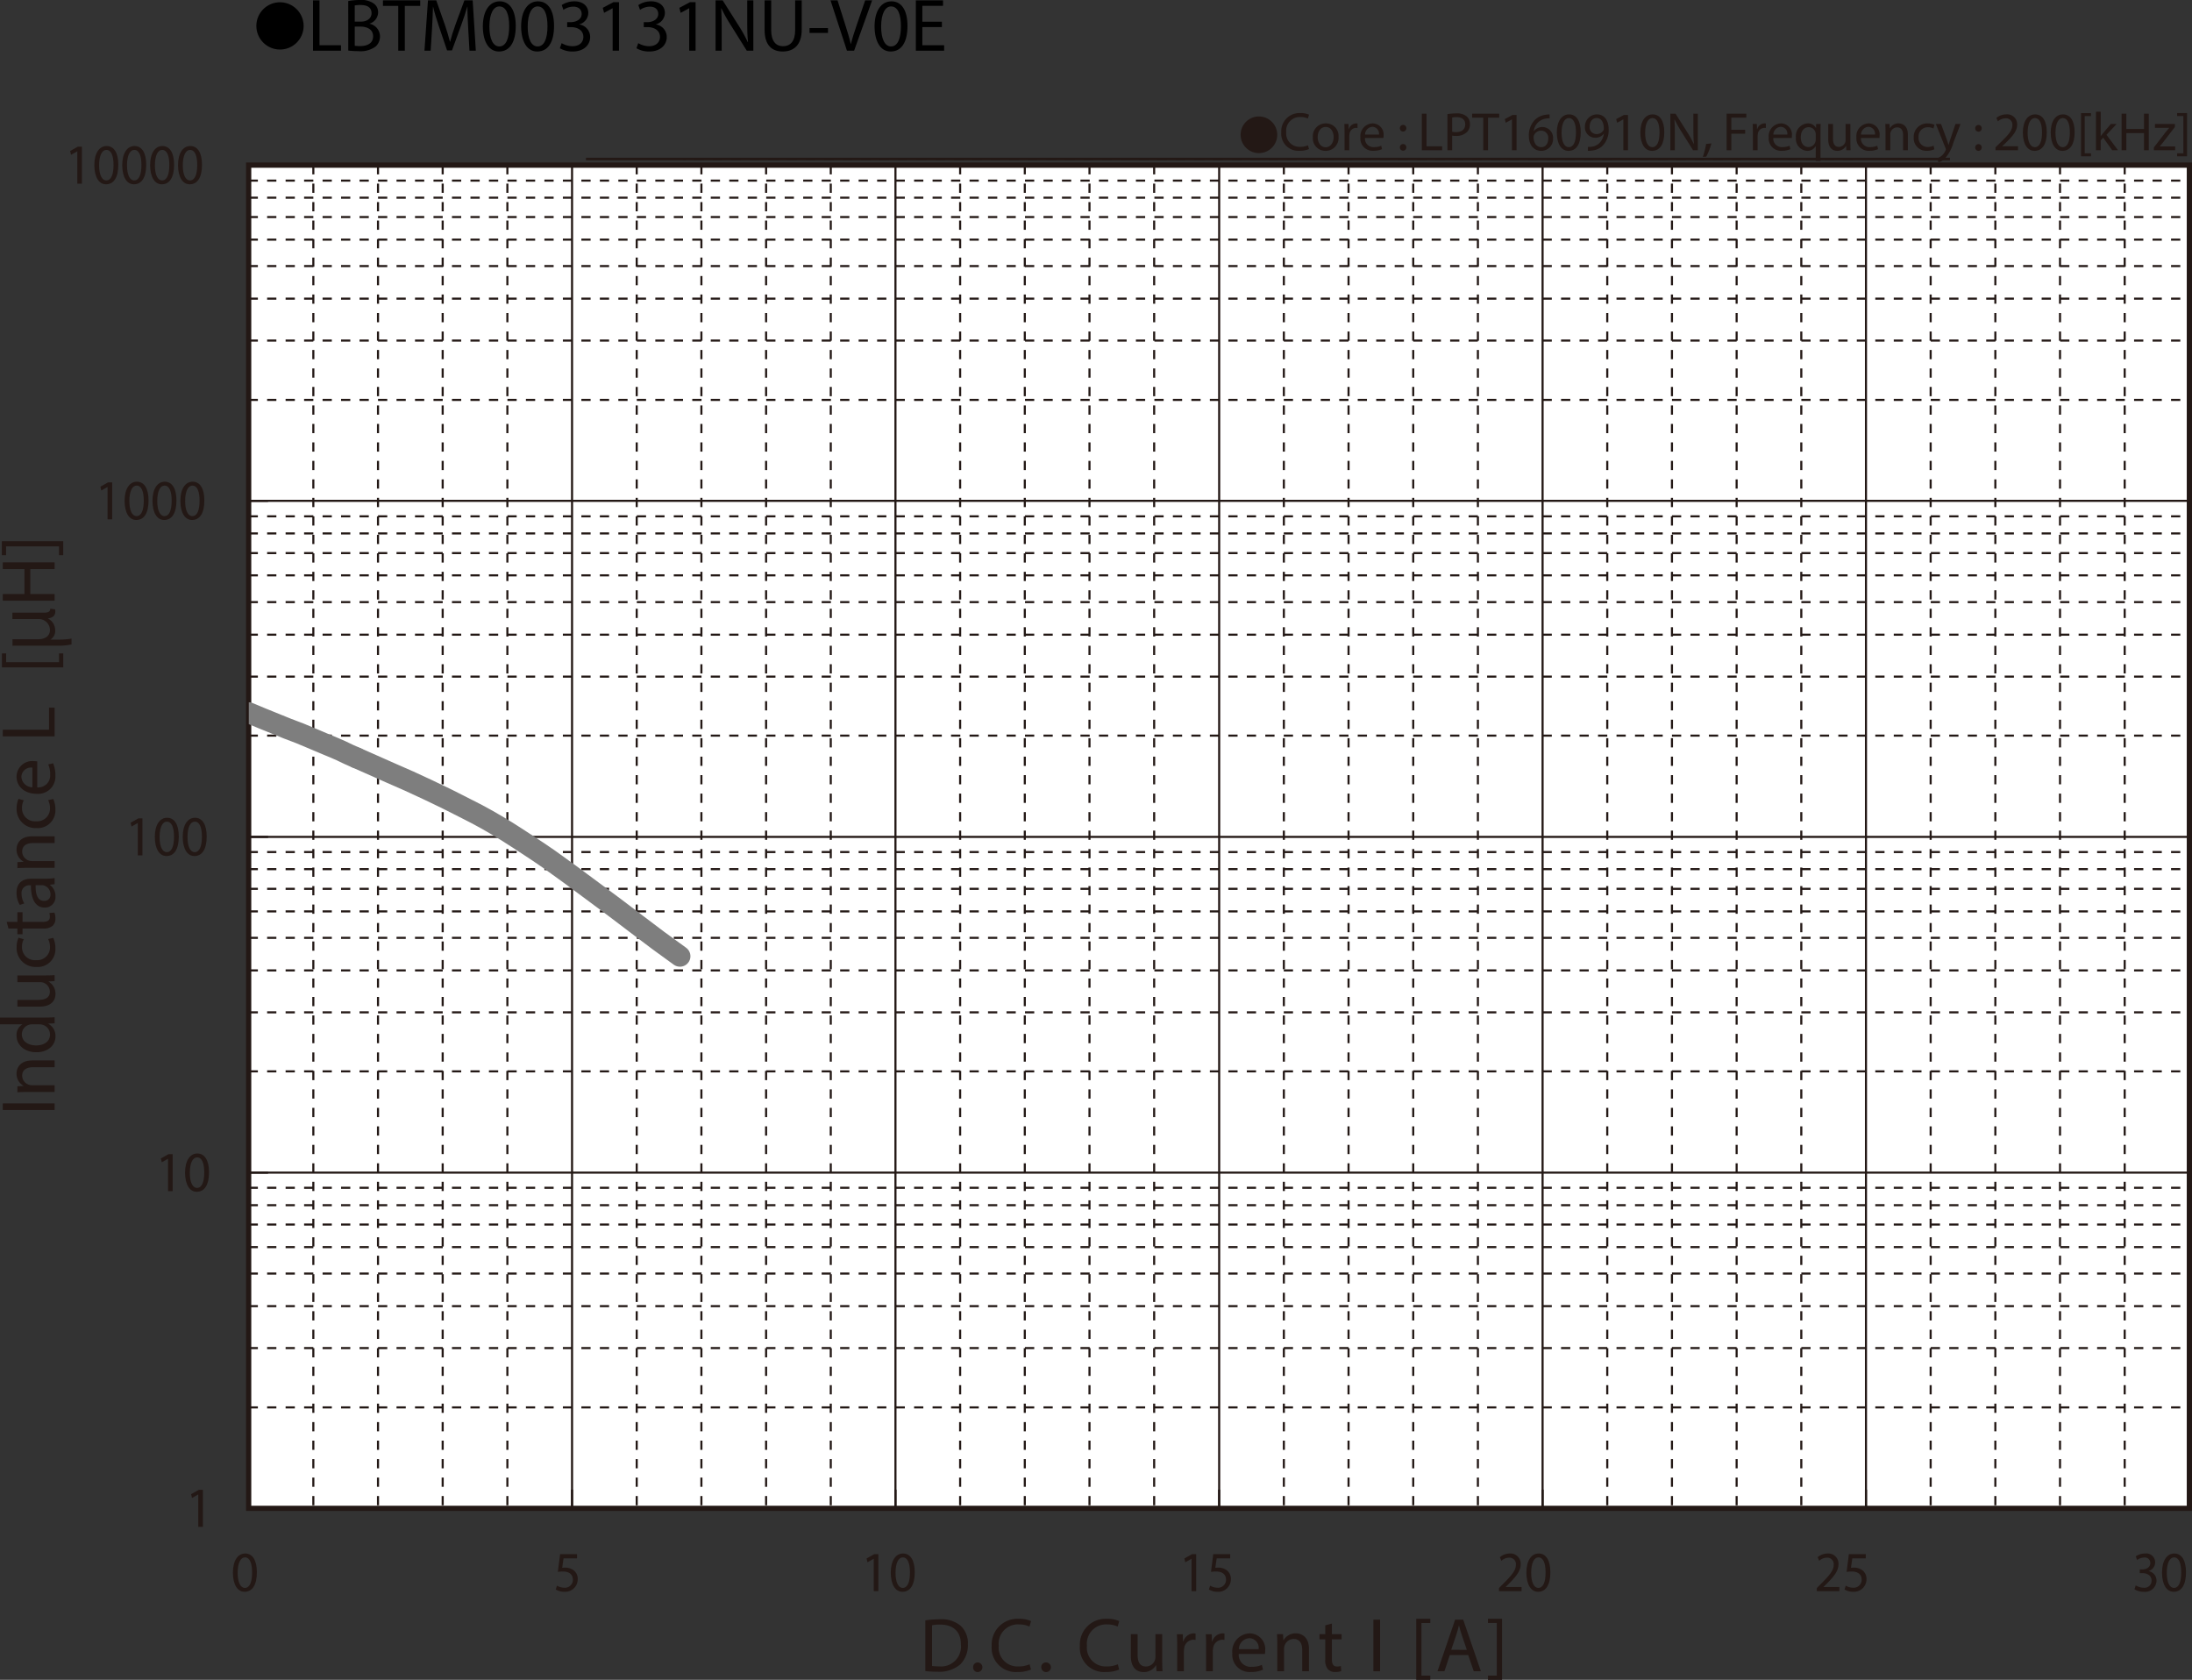 <svg id="レイヤー_1" data-name="レイヤー 1" xmlns="http://www.w3.org/2000/svg" xmlns:xlink="http://www.w3.org/1999/xlink" viewBox="0 0 323.025 247.539">
  <rect x="0" y="0" width="323.025" height="247.539" fill="#333333" stroke="none"/>
  <defs>
    <style>
      .cls-1, .cls-10, .cls-3, .cls-4, .cls-6, .cls-7, .cls-8 {
        fill: none;
      }

      .cls-2 {
        fill: #231815;
      }

      .cls-3, .cls-4, .cls-6, .cls-7, .cls-8 {
        stroke: #231815;
      }

      .cls-3, .cls-4, .cls-6, .cls-7 {
        stroke-miterlimit: 3.864;
      }

      .cls-3 {
        stroke-width: 0.309px;
        stroke-dasharray: 1.365 1.365;
      }

      .cls-4 {
        stroke-width: 0.386px;
      }

      .cls-5 {
        fill: #fff;
      }

      .cls-6, .cls-7 {
        stroke-width: 0.309px;
      }

      .cls-6 {
        stroke-dasharray: 1.362 1.362;
      }

      .cls-10, .cls-8 {
        stroke-linecap: round;
      }

      .cls-8 {
        stroke-miterlimit: 10;
        stroke-width: 0.773px;
      }

      .cls-9 {
        clip-path: url(#clip-path);
      }

      .cls-10 {
        stroke: #7e7e7e;
        stroke-linejoin: round;
        stroke-width: 3.09px;
      }
    </style>
    <clipPath id="clip-path" transform="translate(-2.148 -1.737)">
      <rect class="cls-1" x="38.811" y="105.172" width="17.631" height="9.934"/>
    </clipPath>
  </defs>
  <title>TM_DC-Bias4-LBTM003131NU-V0E</title>
  <g>
    <path class="cls-2" d="M187.672,18.901a2.698,2.698,0,1,1-2.699,2.698A2.694,2.694,0,0,1,187.672,18.901Z" transform="translate(-2.148 -1.737)"/>
    <path class="cls-2" d="M195.047,23.702a3.454,3.454,0,0,1-1.424.256,2.518,2.518,0,0,1-2.662-2.727,2.682,2.682,0,0,1,2.814-2.831,2.891,2.891,0,0,1,1.279.24l-.168.568a2.529,2.529,0,0,0-1.087-.224,2.004,2.004,0,0,0-2.103,2.223,1.959,1.959,0,0,0,2.07,2.167,2.782,2.782,0,0,0,1.135-.224Z" transform="translate(-2.148 -1.737)"/>
    <path class="cls-2" d="M199.399,21.911a1.891,1.891,0,0,1-1.927,2.055,1.84,1.84,0,0,1-1.855-1.991,1.89,1.89,0,0,1,1.919-2.055A1.833,1.833,0,0,1,199.399,21.911Zm-3.07.04c0,.847.487,1.487,1.175,1.487.672,0,1.176-.631,1.176-1.503,0-.656-.328-1.487-1.159-1.487C196.688,20.448,196.329,21.215,196.329,21.951Z" transform="translate(-2.148 -1.737)"/>
    <path class="cls-2" d="M200.289,21.215c0-.456-.008-.848-.032-1.208h.616l.023.76h.031A1.163,1.163,0,0,1,202,19.92a.746.746,0,0,1,.199.024v.664A1.042,1.042,0,0,0,201.96,20.584a.986.986,0,0,0-.943.903,1.914,1.914,0,0,0-.032.328v2.063h-.695Z" transform="translate(-2.148 -1.737)"/>
    <path class="cls-2" d="M203.297,22.071a1.239,1.239,0,0,0,1.327,1.343,2.545,2.545,0,0,0,1.071-.2l.12.503a3.128,3.128,0,0,1-1.287.24,1.797,1.797,0,0,1-1.903-1.951,1.879,1.879,0,0,1,1.814-2.087,1.64,1.64,0,0,1,1.6,1.823,2.707,2.707,0,0,1-.023.328Zm2.062-.503a1.002,1.002,0,0,0-.975-1.144,1.166,1.166,0,0,0-1.08,1.144Z" transform="translate(-2.148 -1.737)"/>
    <path class="cls-2" d="M208.44,20.647a.477.477,0,1,1,.952,0,.476.476,0,1,1-.952,0Zm0,2.823a.477.477,0,1,1,.952,0,.476.476,0,1,1-.952,0Z" transform="translate(-2.148 -1.737)"/>
    <path class="cls-2" d="M211.673,18.489h.695v4.806h2.303v.584h-2.998Z" transform="translate(-2.148 -1.737)"/>
    <path class="cls-2" d="M215.448,18.553a8.103,8.103,0,0,1,1.335-.104,2.218,2.218,0,0,1,1.512.448,1.449,1.449,0,0,1,.472,1.127,1.587,1.587,0,0,1-.415,1.151,2.237,2.237,0,0,1-1.648.592,2.387,2.387,0,0,1-.559-.048v2.159h-.696Zm.696,2.599a2.324,2.324,0,0,0,.575.056c.84,0,1.352-.408,1.352-1.151,0-.712-.504-1.056-1.271-1.056a2.893,2.893,0,0,0-.655.056Z" transform="translate(-2.148 -1.737)"/>
    <path class="cls-2" d="M220.728,19.081h-1.639v-.592h3.989v.592h-1.646v4.797h-.704Z" transform="translate(-2.148 -1.737)"/>
    <path class="cls-2" d="M224.96,19.336h-.017l-.903.488-.136-.536,1.135-.608h.6v5.197H224.96Z" transform="translate(-2.148 -1.737)"/>
    <path class="cls-2" d="M230.503,19.177a2.546,2.546,0,0,0-.528.032,2.113,2.113,0,0,0-1.807,1.847h.024a1.584,1.584,0,0,1,2.822,1.079,1.738,1.738,0,0,1-1.728,1.831c-1.111,0-1.838-.863-1.838-2.215a3.268,3.268,0,0,1,.879-2.343,2.83,2.83,0,0,1,1.663-.768,3.413,3.413,0,0,1,.512-.04Zm-.2,2.998a1.056,1.056,0,0,0-1.071-1.191,1.157,1.157,0,0,0-1.007.64.592.592,0,0,0-.08.312c.016.855.407,1.487,1.143,1.487C229.896,23.422,230.303,22.918,230.303,22.175Z" transform="translate(-2.148 -1.737)"/>
    <path class="cls-2" d="M235.094,21.224c0,1.767-.655,2.742-1.807,2.742-1.016,0-1.703-.951-1.719-2.67,0-1.743.752-2.703,1.807-2.703C234.471,18.593,235.094,19.568,235.094,21.224Zm-2.822.08c0,1.352.416,2.119,1.056,2.119.72,0,1.063-.84,1.063-2.167,0-1.279-.328-2.119-1.056-2.119C232.72,19.137,232.271,19.888,232.271,21.303Z" transform="translate(-2.148 -1.737)"/>
    <path class="cls-2" d="M236.152,23.382a2.929,2.929,0,0,0,.567-.024,1.96,1.96,0,0,0,1.087-.504,2.28,2.28,0,0,0,.688-1.383h-.023a1.524,1.524,0,0,1-1.224.56,1.505,1.505,0,0,1-1.535-1.591,1.782,1.782,0,0,1,1.775-1.847c1.063,0,1.719.864,1.719,2.191a3.283,3.283,0,0,1-.895,2.438,2.595,2.595,0,0,1-1.512.696,3.276,3.276,0,0,1-.646.04Zm.256-2.991a.999.999,0,0,0,.999,1.104,1.164,1.164,0,0,0,1.023-.543.464.464,0,0,0,.063-.256c0-.888-.327-1.567-1.062-1.567C236.832,19.128,236.408,19.656,236.408,20.392Z" transform="translate(-2.148 -1.737)"/>
    <path class="cls-2" d="M241.375,19.336h-.016l-.904.488-.135-.536,1.135-.608h.6v5.197H241.375Z" transform="translate(-2.148 -1.737)"/>
    <path class="cls-2" d="M247.406,21.224c0,1.767-.656,2.742-1.807,2.742-1.016,0-1.703-.951-1.72-2.67,0-1.743.752-2.703,1.808-2.703C246.783,18.593,247.406,19.568,247.406,21.224Zm-2.822.08c0,1.352.416,2.119,1.055,2.119.721,0,1.064-.84,1.064-2.167,0-1.279-.328-2.119-1.057-2.119C245.031,19.137,244.584,19.888,244.584,21.303Z" transform="translate(-2.148 -1.737)"/>
    <path class="cls-2" d="M248.304,23.878V18.489h.759L250.79,21.215a15.327,15.327,0,0,1,.968,1.751l.016-.008c-.064-.72-.08-1.375-.08-2.215V18.489h.656v5.389h-.704l-1.711-2.734a16.966,16.966,0,0,1-1.007-1.799l-.024.008c.04.68.056,1.327.056,2.223v2.303Z" transform="translate(-2.148 -1.737)"/>
    <path class="cls-2" d="M253.088,24.861a11.504,11.504,0,0,0,.479-1.911l.784-.08a9.746,9.746,0,0,1-.76,1.943Z" transform="translate(-2.148 -1.737)"/>
    <path class="cls-2" d="M256.592,18.489h2.902v.584h-2.207v1.791h2.039v.576h-2.039v2.438h-.695Z" transform="translate(-2.148 -1.737)"/>
    <path class="cls-2" d="M260.463,21.215c0-.456-.008-.848-.031-1.208h.615l.024.76h.032a1.161,1.161,0,0,1,1.071-.848.764.764,0,0,1,.2.024v.664a1.057,1.057,0,0,0-.24-.024.986.986,0,0,0-.943.903,2.017,2.017,0,0,0-.032.328v2.063h-.696Z" transform="translate(-2.148 -1.737)"/>
    <path class="cls-2" d="M263.471,22.071a1.24,1.24,0,0,0,1.328,1.343,2.54,2.54,0,0,0,1.07-.2l.121.503a3.13,3.13,0,0,1-1.288.24,1.798,1.798,0,0,1-1.903-1.951,1.879,1.879,0,0,1,1.815-2.087,1.639,1.639,0,0,1,1.599,1.823,2.704,2.704,0,0,1-.023.328Zm2.063-.503a1.002,1.002,0,0,0-.976-1.144,1.167,1.167,0,0,0-1.08,1.144Z" transform="translate(-2.148 -1.737)"/>
    <path class="cls-2" d="M269.726,23.278H269.709a1.375,1.375,0,0,1-1.263.688,1.765,1.765,0,0,1-1.64-1.959,1.854,1.854,0,0,1,1.752-2.087,1.272,1.272,0,0,1,1.191.672h.016l.023-.584h.664c-.016.328-.023.664-.023,1.063v4.39h-.704Zm0-1.703a1.18,1.18,0,0,0-.032-.296,1.028,1.028,0,0,0-1.008-.799c-.727,0-1.166.616-1.166,1.487,0,.768.367,1.439,1.143,1.439a1.048,1.048,0,0,0,1.008-.768,1.21,1.21,0,0,0,.056-.336Z" transform="translate(-2.148 -1.737)"/>
    <path class="cls-2" d="M274.829,22.822c0,.4.009.752.032,1.056h-.624l-.04-.632h-.016a1.455,1.455,0,0,1-1.279.72c-.607,0-1.336-.336-1.336-1.695V20.008h.704v2.143c0,.736.224,1.231.864,1.231a1.018,1.018,0,0,0,.927-.64,1.028,1.028,0,0,0,.063-.36v-2.375h.704Z" transform="translate(-2.148 -1.737)"/>
    <path class="cls-2" d="M276.391,22.071a1.24,1.24,0,0,0,1.328,1.343,2.54,2.54,0,0,0,1.07-.2l.121.503a3.13,3.13,0,0,1-1.288.24,1.798,1.798,0,0,1-1.903-1.951,1.879,1.879,0,0,1,1.815-2.087,1.639,1.639,0,0,1,1.599,1.823,2.707,2.707,0,0,1-.023.328Zm2.063-.503a1.002,1.002,0,0,0-.976-1.144,1.167,1.167,0,0,0-1.08,1.144Z" transform="translate(-2.148 -1.737)"/>
    <path class="cls-2" d="M280.007,21.056c0-.4-.008-.728-.032-1.048h.624l.04.64h.016a1.425,1.425,0,0,1,1.279-.728c.536,0,1.367.32,1.367,1.647v2.311h-.703V21.647c0-.624-.232-1.143-.896-1.143a1.031,1.031,0,0,0-.991,1.047v2.327h-.704Z" transform="translate(-2.148 -1.737)"/>
    <path class="cls-2" d="M287.205,23.734a2.586,2.586,0,0,1-1.111.224,1.839,1.839,0,0,1-1.927-1.975,1.966,1.966,0,0,1,2.079-2.055,2.358,2.358,0,0,1,.976.2l-.16.544a1.628,1.628,0,0,0-.815-.184,1.339,1.339,0,0,0-1.367,1.463,1.327,1.327,0,0,0,1.344,1.447,1.997,1.997,0,0,0,.863-.192Z" transform="translate(-2.148 -1.737)"/>
    <path class="cls-2" d="M288.19,20.008l.848,2.287c.088.256.185.56.248.792h.016c.072-.232.152-.528.248-.808l.768-2.271h.743l-1.055,2.759a5.888,5.888,0,0,1-1.328,2.423,1.909,1.909,0,0,1-.863.456l-.176-.592a1.858,1.858,0,0,0,.615-.344,2.12,2.12,0,0,0,.592-.784.481.481,0,0,0,.057-.168.602.602,0,0,0-.048-.184l-1.432-3.566Z" transform="translate(-2.148 -1.737)"/>
    <path class="cls-2" d="M293.23,20.647a.476.476,0,1,1,.951,0,.476.476,0,1,1-.951,0Zm0,2.823a.476.476,0,1,1,.951,0,.476.476,0,1,1-.951,0Z" transform="translate(-2.148 -1.737)"/>
    <path class="cls-2" d="M296.215,23.878v-.432l.552-.536c1.327-1.264,1.927-1.935,1.935-2.719a.927.927,0,0,0-1.031-1.015,1.772,1.772,0,0,0-1.104.439l-.224-.496a2.284,2.284,0,0,1,1.472-.528,1.462,1.462,0,0,1,1.591,1.511c0,.959-.696,1.735-1.791,2.791l-.416.384v.016h2.335v.584Z" transform="translate(-2.148 -1.737)"/>
    <path class="cls-2" d="M303.773,21.224c0,1.767-.656,2.742-1.808,2.742-1.016,0-1.703-.951-1.719-2.67,0-1.743.751-2.703,1.807-2.703C303.149,18.593,303.773,19.568,303.773,21.224Zm-2.823.08c0,1.352.416,2.119,1.056,2.119.72,0,1.063-.84,1.063-2.167,0-1.279-.328-2.119-1.056-2.119C301.398,19.137,300.95,19.888,300.95,21.303Z" transform="translate(-2.148 -1.737)"/>
    <path class="cls-2" d="M307.877,21.224c0,1.767-.656,2.742-1.808,2.742-1.016,0-1.703-.951-1.719-2.67,0-1.743.751-2.703,1.807-2.703C307.253,18.593,307.877,19.568,307.877,21.224Zm-2.823.08c0,1.352.416,2.119,1.056,2.119.72,0,1.063-.84,1.063-2.167,0-1.279-.328-2.119-1.056-2.119C305.502,19.137,305.054,19.888,305.054,21.303Z" transform="translate(-2.148 -1.737)"/>
    <path class="cls-2" d="M308.822,24.773V18.401h1.463v.44h-.92V24.334h.92v.44Z" transform="translate(-2.148 -1.737)"/>
    <path class="cls-2" d="M311.718,21.783h.017c.096-.136.231-.304.344-.44l1.135-1.335h.848l-1.495,1.591,1.703,2.279h-.855l-1.335-1.855-.36.4v1.455h-.696V18.201h.696Z" transform="translate(-2.148 -1.737)"/>
    <path class="cls-2" d="M315.494,18.489v2.255h2.605V18.489h.704v5.389h-.704V21.352h-2.605v2.526h-.696V18.489Z" transform="translate(-2.148 -1.737)"/>
    <path class="cls-2" d="M319.551,23.47l1.75-2.279c.168-.208.328-.392.504-.6v-.016H319.71v-.568h2.95l-.008.44-1.727,2.247c-.16.216-.32.408-.496.608v.016h2.263v.56h-3.142Z" transform="translate(-2.148 -1.737)"/>
    <path class="cls-2" d="M324.445,18.393v6.38h-1.463V24.334h.92v-5.501h-.92v-.439Z" transform="translate(-2.148 -1.737)"/>
  </g>
  <path class="cls-3" d="M303.836,25.172m-28.706,0-28.711,0-28.707,0-28.708,0-28.707,0-28.708,0-28.71,0" transform="translate(-2.148 -1.737)"/>
  <path class="cls-4" d="M318.215,25.172m-28.709,0-28.707,0-28.71,0-28.707,0-28.71,0-28.755,0-28.708,0-28.708,0" transform="translate(-2.148 -1.737)"/>
  <rect class="cls-5" x="36.665" y="24.357" width="286.009" height="197.93"/>
  <path class="cls-6" d="M38.789,28.352H324.787M38.789,30.869H324.787M38.789,33.721H324.787M38.789,37.049H324.787M38.789,40.945H324.787M38.789,45.746H324.787M38.789,51.923H324.787M38.789,60.667H324.787M38.789,77.823H324.787M38.789,80.344H324.787M38.789,83.242H324.787M38.789,86.521H324.787m-285.998,3.943H324.787M38.789,95.265H324.787M38.789,101.444H324.787M38.789,110.139H324.787M38.789,127.294H324.787M38.789,129.815H324.787M38.789,132.715H324.787m-285.998,3.326H324.787M38.789,139.938H324.787M38.789,144.737H324.787M38.789,150.917H324.787M38.789,159.613H324.787M38.789,176.769H324.787M38.789,179.335H324.787M38.789,182.186H324.787m-285.998,3.326H324.787M38.789,189.41H324.787M38.789,194.21H324.787M38.789,200.39H324.787M38.789,209.133H324.787" transform="translate(-2.148 -1.737)"/>
  <path class="cls-7" d="M38.789,26.069H324.787M38.789,75.541H324.787M38.789,125.062H324.787M38.789,174.535H324.787" transform="translate(-2.148 -1.737)"/>
  <path class="cls-6" d="M315.255,26.069V224.008m-9.532-197.939V224.008M296.193,26.069V224.008M286.66,26.069V224.008M267.597,26.069V224.008M258.068,26.069V224.008m-9.533-197.939V224.008m-9.532-197.939V224.008M219.939,26.069V224.008M210.408,26.069V224.008M200.877,26.069V224.008M191.345,26.069V224.008M172.232,26.069V224.008M162.701,26.069V224.008m-9.532-197.939V224.008M143.639,26.069V224.008M124.574,26.069V224.008M115.044,26.069V224.008M105.51,26.069V224.008m-9.532-197.939V224.008M76.917,26.069V224.008M67.384,26.069V224.008M57.854,26.069V224.008m-9.532-197.939V224.008" transform="translate(-2.148 -1.737)"/>
  <path class="cls-7" d="M324.787,26.069V224.008M277.129,26.069V224.008M229.472,26.069V224.008M181.812,26.069V224.008M134.107,26.069V224.008M86.449,26.069V224.008" transform="translate(-2.148 -1.737)"/>
  <rect class="cls-8" x="36.643" y="24.332" width="285.995" height="197.939"/>
  <path class="cls-7" d="M38.789,26.069V224.008m0,0h2.866m-2.866-49.473h2.866m-2.866-49.473h2.866M38.789,75.541h2.866M38.789,26.069h2.866M38.789,224.008H324.787m-285.998,0v-2.756m47.66,2.756v-2.756m47.657,2.756v-2.756m47.705,2.756v-2.756m47.66,2.756v-2.756m47.657,2.756v-2.756m47.657,2.756v-2.756" transform="translate(-2.148 -1.737)"/>
  <g class="cls-9">
    <polyline class="cls-10" points="36.64 105.028 38.568 105.836 42.321 107.356 44.196 108.07 46.125 108.877 48.149 109.734 49.186 110.162 50.274 110.637 51.357 111.158 52.544 111.681"/>
  </g>
  <path class="cls-10" d="M54.692,113.417l5.038,2.234,2.715,1.191,2.767,1.281,2.864,1.378,2.912,1.474,1.483.759,1.482.809,1.482.858,1.481.901m0,0,1.481.95,1.531.998,1.581,1.043,1.53,1.047,3.161,2.28,3.212,2.379,3.259,2.423,3.259,2.47,3.21,2.423,3.209,2.331" transform="translate(-2.148 -1.737)"/>
  <path class="cls-2" d="M31.365,221.969h-.016l-.905.512-.136-.562,1.138-.638h.601v5.455h-.681Z" transform="translate(-2.148 -1.737)"/>
  <g>
    <path class="cls-2" d="M26.909,172.499h-.016l-.905.512-.136-.562,1.138-.638h.601v5.455h-.681Z" transform="translate(-2.148 -1.737)"/>
    <path class="cls-2" d="M32.951,174.479c0,1.854-.657,2.879-1.811,2.879-1.018,0-1.707-.999-1.722-2.804,0-1.829.753-2.836,1.81-2.836C32.326,171.719,32.951,172.742,32.951,174.479Zm-2.828.084c0,1.418.417,2.224,1.058,2.224.721,0,1.065-.881,1.065-2.274,0-1.343-.329-2.224-1.058-2.224C30.572,172.289,30.123,173.078,30.123,174.563Z" transform="translate(-2.148 -1.737)"/>
  </g>
  <g>
    <path class="cls-2" d="M22.454,123.023H22.438l-.905.512-.136-.562,1.138-.638h.601V127.79H22.454Z" transform="translate(-2.148 -1.737)"/>
    <path class="cls-2" d="M28.496,125.004c0,1.854-.657,2.879-1.811,2.879-1.018,0-1.707-.999-1.722-2.804,0-1.829.753-2.836,1.81-2.836C27.871,122.243,28.496,123.267,28.496,125.004Zm-2.828.084c0,1.418.417,2.224,1.058,2.224.721,0,1.065-.881,1.065-2.274,0-1.343-.329-2.224-1.058-2.224C26.117,122.813,25.668,123.602,25.668,125.088Z" transform="translate(-2.148 -1.737)"/>
    <path class="cls-2" d="M32.607,125.004c0,1.854-.657,2.879-1.811,2.879-1.018,0-1.707-.999-1.722-2.804,0-1.829.753-2.836,1.81-2.836C31.982,122.243,32.607,123.267,32.607,125.004Zm-2.828.084c0,1.418.416,2.224,1.058,2.224.721,0,1.065-.881,1.065-2.274,0-1.343-.329-2.224-1.058-2.224C30.228,122.813,29.779,123.602,29.779,125.088Z" transform="translate(-2.148 -1.737)"/>
  </g>
  <g>
    <path class="cls-2" d="M17.998,73.504h-.016l-.905.512-.136-.562,1.138-.638h.601v5.455h-.681Z" transform="translate(-2.148 -1.737)"/>
    <path class="cls-2" d="M24.04,75.484c0,1.854-.657,2.878-1.811,2.878-1.018,0-1.707-.999-1.722-2.803,0-1.829.753-2.836,1.81-2.836C23.415,72.723,24.04,73.747,24.04,75.484Zm-2.828.084c0,1.418.417,2.224,1.058,2.224.721,0,1.065-.881,1.065-2.274,0-1.343-.329-2.224-1.058-2.224C21.661,73.294,21.212,74.083,21.212,75.568Z" transform="translate(-2.148 -1.737)"/>
    <path class="cls-2" d="M28.151,75.484c0,1.854-.657,2.878-1.811,2.878-1.018,0-1.707-.999-1.722-2.803,0-1.829.753-2.836,1.81-2.836C27.526,72.723,28.151,73.747,28.151,75.484Zm-2.828.084c0,1.418.417,2.224,1.058,2.224.721,0,1.065-.881,1.065-2.274,0-1.343-.329-2.224-1.058-2.224C25.771,73.294,25.323,74.083,25.323,75.568Z" transform="translate(-2.148 -1.737)"/>
    <path class="cls-2" d="M32.262,75.484c0,1.854-.657,2.878-1.811,2.878-1.018,0-1.707-.999-1.722-2.803,0-1.829.753-2.836,1.81-2.836C31.637,72.723,32.262,73.747,32.262,75.484Zm-2.828.084c0,1.418.417,2.224,1.058,2.224.721,0,1.065-.881,1.065-2.274,0-1.343-.329-2.224-1.058-2.224C29.883,73.294,29.434,74.083,29.434,75.568Z" transform="translate(-2.148 -1.737)"/>
  </g>
  <g>
    <path class="cls-2" d="M13.541,24.036H13.525l-.905.512-.136-.562,1.138-.638h.601v5.455H13.541Z" transform="translate(-2.148 -1.737)"/>
    <path class="cls-2" d="M19.583,26.017c0,1.854-.657,2.878-1.811,2.878-1.018,0-1.707-.999-1.722-2.803,0-1.829.753-2.836,1.81-2.836C18.958,23.255,19.583,24.279,19.583,26.017Zm-2.828.084c0,1.418.417,2.224,1.058,2.224.721,0,1.065-.881,1.065-2.274,0-1.343-.329-2.224-1.058-2.224C17.204,23.826,16.755,24.615,16.755,26.101Z" transform="translate(-2.148 -1.737)"/>
    <path class="cls-2" d="M23.694,26.017c0,1.854-.657,2.878-1.811,2.878-1.018,0-1.707-.999-1.722-2.803,0-1.829.753-2.836,1.81-2.836C23.069,23.255,23.694,24.279,23.694,26.017Zm-2.828.084c0,1.418.417,2.224,1.058,2.224.721,0,1.065-.881,1.065-2.274,0-1.343-.329-2.224-1.058-2.224C21.314,23.826,20.866,24.615,20.866,26.101Z" transform="translate(-2.148 -1.737)"/>
    <path class="cls-2" d="M27.805,26.017c0,1.854-.657,2.878-1.811,2.878-1.018,0-1.707-.999-1.722-2.803,0-1.829.753-2.836,1.81-2.836C27.18,23.255,27.805,24.279,27.805,26.017Zm-2.828.084c0,1.418.416,2.224,1.058,2.224.721,0,1.065-.881,1.065-2.274,0-1.343-.329-2.224-1.058-2.224C25.426,23.826,24.977,24.615,24.977,26.101Z" transform="translate(-2.148 -1.737)"/>
    <path class="cls-2" d="M31.916,26.017c0,1.854-.657,2.878-1.811,2.878-1.018,0-1.707-.999-1.722-2.803,0-1.829.753-2.836,1.81-2.836C31.291,23.255,31.916,24.279,31.916,26.017Zm-2.828.084c0,1.418.417,2.224,1.058,2.224.721,0,1.065-.881,1.065-2.274,0-1.343-.329-2.224-1.058-2.224C29.537,23.826,29.088,24.615,29.088,26.101Z" transform="translate(-2.148 -1.737)"/>
  </g>
  <g>
    <path class="cls-2" d="M138.511,240.514a14.261,14.261,0,0,1,2.098-.157,4.391,4.391,0,0,1,3.095.947,3.488,3.488,0,0,1,1.077,2.729,4.009,4.009,0,0,1-1.1,2.954,4.721,4.721,0,0,1-3.379,1.094,15.958,15.958,0,0,1-1.791-.09Zm.986,6.721a6.28,6.28,0,0,0,.998.057,2.93,2.93,0,0,0,3.254-3.225c.011-1.793-1.01-2.933-3.096-2.933a5.686,5.686,0,0,0-1.156.102Z" transform="translate(-2.148 -1.737)"/>
    <path class="cls-2" d="M145.558,247.427a.668.668,0,0,1,.681-.711.711.711,0,0,1-.012,1.421A.666.666,0,0,1,145.558,247.427Z" transform="translate(-2.148 -1.737)"/>
    <path class="cls-2" d="M154.081,247.765a4.912,4.912,0,0,1-2.018.36,3.561,3.561,0,0,1-3.775-3.845,3.793,3.793,0,0,1,3.99-3.992,4.109,4.109,0,0,1,1.814.339l-.238.801a3.605,3.605,0,0,0-1.542-.316,2.833,2.833,0,0,0-2.981,3.135,2.77,2.77,0,0,0,2.937,3.057,3.952,3.952,0,0,0,1.609-.316Z" transform="translate(-2.148 -1.737)"/>
    <path class="cls-2" d="M155.595,247.427a.669.669,0,0,1,.681-.711.711.711,0,1,1-.681.711Z" transform="translate(-2.148 -1.737)"/>
    <path class="cls-2" d="M167.076,247.765a4.921,4.921,0,0,1-2.019.36,3.561,3.561,0,0,1-3.775-3.845,3.793,3.793,0,0,1,3.991-3.992,4.104,4.104,0,0,1,1.813.339l-.238.801a3.601,3.601,0,0,0-1.541-.316,2.834,2.834,0,0,0-2.982,3.135,2.77,2.77,0,0,0,2.937,3.057,3.96,3.96,0,0,0,1.61-.316Z" transform="translate(-2.148 -1.737)"/>
    <path class="cls-2" d="M173.42,246.524c0,.563.011,1.06.045,1.488h-.885l-.057-.891H172.501a2.066,2.066,0,0,1-1.813,1.015c-.862,0-1.894-.474-1.894-2.391v-3.191h.998v3.022c0,1.037.317,1.736,1.224,1.736a1.398,1.398,0,0,0,1.406-1.409v-3.35h.998Z" transform="translate(-2.148 -1.737)"/>
    <path class="cls-2" d="M175.626,244.258c0-.643-.012-1.195-.046-1.703h.873l.034,1.071h.045a1.646,1.646,0,0,1,1.52-1.195,1.082,1.082,0,0,1,.283.034v.936a1.511,1.511,0,0,0-.34-.033,1.396,1.396,0,0,0-1.338,1.273,2.818,2.818,0,0,0-.045.463v2.909H175.626Z" transform="translate(-2.148 -1.737)"/>
    <path class="cls-2" d="M179.886,244.258c0-.643-.012-1.195-.046-1.703h.873l.034,1.071h.045a1.646,1.646,0,0,1,1.52-1.195,1.082,1.082,0,0,1,.283.034v.936a1.511,1.511,0,0,0-.34-.033,1.396,1.396,0,0,0-1.338,1.273,2.818,2.818,0,0,0-.045.463v2.909h-.986Z" transform="translate(-2.148 -1.737)"/>
    <path class="cls-2" d="M184.701,245.464a1.753,1.753,0,0,0,1.882,1.895,3.634,3.634,0,0,0,1.519-.281l.171.71a4.466,4.466,0,0,1-1.826.338,2.541,2.541,0,0,1-2.698-2.751,2.655,2.655,0,0,1,2.574-2.943,2.316,2.316,0,0,1,2.268,2.571,3.826,3.826,0,0,1-.034.462Zm2.925-.71a1.415,1.415,0,0,0-1.384-1.612,1.648,1.648,0,0,0-1.53,1.612Z" transform="translate(-2.148 -1.737)"/>
    <path class="cls-2" d="M190.377,244.032c0-.563-.012-1.026-.046-1.478h.885l.057.902h.022a2.021,2.021,0,0,1,1.814-1.026c.759,0,1.938.451,1.938,2.323v3.259h-.998v-3.146c0-.879-.328-1.612-1.27-1.612a1.417,1.417,0,0,0-1.338,1.015,1.435,1.435,0,0,0-.068.463v3.281H190.377Z" transform="translate(-2.148 -1.737)"/>
    <path class="cls-2" d="M198.422,240.987v1.567h1.429v.756h-1.429v2.943c0,.676.192,1.06.748,1.06a2.262,2.262,0,0,0,.578-.067l.046.744a2.457,2.457,0,0,1-.885.135,1.387,1.387,0,0,1-1.077-.417,2.015,2.015,0,0,1-.386-1.421v-2.977h-.85v-.756h.85v-1.308Z" transform="translate(-2.148 -1.737)"/>
    <path class="cls-2" d="M205.525,240.412v7.601h-.986v-7.601Z" transform="translate(-2.148 -1.737)"/>
    <path class="cls-2" d="M210.849,249.275v-8.987h2.075v.62h-1.304v7.747h1.304v.62Z" transform="translate(-2.148 -1.737)"/>
    <path class="cls-2" d="M215.801,245.622l-.794,2.391h-1.021l2.597-7.601h1.19l2.607,7.601h-1.054l-.816-2.391Zm2.506-.767-.749-2.188c-.17-.496-.283-.947-.396-1.387h-.022c-.113.45-.238.913-.386,1.375l-.748,2.199Z" transform="translate(-2.148 -1.737)"/>
    <path class="cls-2" d="M223.494,240.277v8.998H221.419v-.62h1.304v-7.758H221.419v-.62Z" transform="translate(-2.148 -1.737)"/>
  </g>
  <g>
    <path class="cls-2" d="M2.557,164.332h7.641v.98H2.557Z" transform="translate(-2.148 -1.737)"/>
    <path class="cls-2" d="M6.196,162.653c-.567,0-1.032.012-1.485.045v-.879l.907-.057v-.022a2.006,2.006,0,0,1-1.032-1.805c0-.755.453-1.928,2.335-1.928h3.276V159H7.035c-.884,0-1.621.327-1.621,1.263a1.412,1.412,0,0,0,1.02,1.331,1.449,1.449,0,0,0,.465.067h3.299v.992Z" transform="translate(-2.148 -1.737)"/>
    <path class="cls-2" d="M2.148,151.685H8.781c.487,0,1.043-.011,1.417-.045v.892l-.952.045v.022a2.018,2.018,0,0,1,1.077,1.86c0,1.319-1.122,2.334-2.789,2.334-1.826.012-2.948-1.116-2.948-2.446a1.821,1.821,0,0,1,.839-1.646v-.022H2.148Zm4.795.993a1.754,1.754,0,0,0-.419.045,1.461,1.461,0,0,0-1.156,1.432c0,1.026.907,1.636,2.12,1.636,1.111,0,2.029-.542,2.029-1.613a1.494,1.494,0,0,0-1.19-1.454,1.725,1.725,0,0,0-.431-.045Z" transform="translate(-2.148 -1.737)"/>
    <path class="cls-2" d="M8.701,145.476c.567,0,1.066-.012,1.497-.045v.879l-.895.057v.022a2.054,2.054,0,0,1,1.02,1.805c0,.856-.476,1.883-2.403,1.883H4.71V149.084H7.749c1.043,0,1.746-.315,1.746-1.218a1.437,1.437,0,0,0-.907-1.309,1.482,1.482,0,0,0-.51-.09H4.71v-.992Z" transform="translate(-2.148 -1.737)"/>
    <path class="cls-2" d="M9.994,139.942a3.639,3.639,0,0,1,.317,1.567,2.6,2.6,0,0,1-2.8,2.718,2.781,2.781,0,0,1-2.914-2.932,3.306,3.306,0,0,1,.283-1.376l.771.226a2.295,2.295,0,0,0-.261,1.15,1.894,1.894,0,0,0,2.075,1.928,1.877,1.877,0,0,0,2.052-1.895,2.812,2.812,0,0,0-.272-1.218Z" transform="translate(-2.148 -1.737)"/>
    <path class="cls-2" d="M3.135,137.589H4.71V136.168h.76v1.421h2.959c.68,0,1.065-.191,1.065-.744a2.189,2.189,0,0,0-.068-.575l.749-.045a2.421,2.421,0,0,1,.136.879,1.37,1.37,0,0,1-.419,1.071,2.039,2.039,0,0,1-1.428.384H5.47v.846H4.71v-.846H3.396Z" transform="translate(-2.148 -1.737)"/>
    <path class="cls-2" d="M10.198,132.031l-.691.079v.034a2.028,2.028,0,0,1,.816,1.669,1.559,1.559,0,0,1-1.576,1.669c-1.327,0-2.052-1.173-2.041-3.282H6.592a1.129,1.129,0,0,0-1.27,1.241A2.711,2.711,0,0,0,5.731,134.862l-.658.225a3.367,3.367,0,0,1-.487-1.792c0-1.669,1.145-2.075,2.245-2.075H8.883a7.795,7.795,0,0,0,1.315-.09Zm-2.8.146c-.022,1.083.17,2.312,1.236,2.312a.88.88,0,0,0,.952-.936,1.359,1.359,0,0,0-.918-1.319,1.033,1.033,0,0,0-.317-.057Z" transform="translate(-2.148 -1.737)"/>
    <path class="cls-2" d="M6.196,129.621c-.567,0-1.032.012-1.485.046v-.88l.907-.057V128.708a2.005,2.005,0,0,1-1.032-1.804c0-.756.453-1.929,2.335-1.929h3.276v.992H7.035c-.884,0-1.621.327-1.621,1.263a1.411,1.411,0,0,0,1.02,1.331,1.449,1.449,0,0,0,.465.067h3.299v.992Z" transform="translate(-2.148 -1.737)"/>
    <path class="cls-2" d="M9.994,119.477A3.636,3.636,0,0,1,10.311,121.044a2.6,2.6,0,0,1-2.8,2.717,2.78,2.78,0,0,1-2.914-2.932,3.305,3.305,0,0,1,.283-1.375l.771.225a2.296,2.296,0,0,0-.261,1.15,1.895,1.895,0,0,0,2.075,1.928,1.877,1.877,0,0,0,2.052-1.895,2.812,2.812,0,0,0-.272-1.218Z" transform="translate(-2.148 -1.737)"/>
    <path class="cls-2" d="M7.636,117.766A1.753,1.753,0,0,0,9.54,115.894a3.575,3.575,0,0,0-.283-1.511l.714-.169a4.402,4.402,0,0,1,.34,1.815,2.541,2.541,0,0,1-2.766,2.684c-1.655,0-2.959-.97-2.959-2.56a2.321,2.321,0,0,1,2.585-2.255,3.777,3.777,0,0,1,.465.034ZM6.921,114.856a1.419,1.419,0,0,0-1.622,1.376,1.65,1.65,0,0,0,1.622,1.522Z" transform="translate(-2.148 -1.737)"/>
    <path class="cls-2" d="M2.557,110.249v-.981H9.37v-3.248h.828V110.249Z" transform="translate(-2.148 -1.737)"/>
    <path class="cls-2" d="M11.468,100.084H2.432V98.02h.624v1.297h7.789V98.02h.624Z" transform="translate(-2.148 -1.737)"/>
    <path class="cls-2" d="M3.986,96.883v-.947H7.741c.947,0,1.771-.383,1.771-1.398A1.647,1.647,0,0,0,7.819,92.959H3.975v-.936H8.575c.676,0,.958-.135.981-.586l.699.09a1.001,1.001,0,0,1,.045.327c0,.485-.271.913-1.06,1.003v.034a1.944,1.944,0,0,1,1.038,1.714,1.482,1.482,0,0,1-.71,1.387h.834a12.872,12.872,0,0,0,2.289-.146v.857a9.305,9.305,0,0,1-2.21.18Z" transform="translate(-2.148 -1.737)"/>
    <path class="cls-2" d="M2.557,89.275H5.753V85.599H2.557v-.992h7.641v.992H6.615v3.676h3.583v.981H2.557Z" transform="translate(-2.148 -1.737)"/>
    <path class="cls-2" d="M2.42,81.487h9.047v2.063h-.624V82.254H3.044v1.297H2.42Z" transform="translate(-2.148 -1.737)"/>
  </g>
  <path class="cls-2" d="M40.002,233.424c0,1.854-.657,2.879-1.811,2.879-1.018,0-1.707-.999-1.722-2.804,0-1.829.753-2.836,1.81-2.836C39.377,230.663,40.002,231.687,40.002,233.424Zm-2.828.084c0,1.418.417,2.224,1.058,2.224.721,0,1.065-.881,1.065-2.274,0-1.343-.329-2.224-1.058-2.224C37.623,231.233,37.174,232.022,37.174,233.508Z" transform="translate(-2.148 -1.737)"/>
  <path class="cls-2" d="M87.181,231.376H85.194l-.2,1.401a2.691,2.691,0,0,1,.425-.033,2.114,2.114,0,0,1,1.121.294,1.569,1.569,0,0,1,.745,1.401,1.844,1.844,0,0,1-1.938,1.863,2.459,2.459,0,0,1-1.298-.336l.176-.562a2.245,2.245,0,0,0,1.113.302,1.172,1.172,0,0,0,1.234-1.183c-.008-.705-.457-1.209-1.498-1.209a5.274,5.274,0,0,0-.721.059l.337-2.618h2.491Z" transform="translate(-2.148 -1.737)"/>
  <g>
    <path class="cls-2" d="M130.907,231.443h-.016l-.905.512-.136-.562,1.138-.638h.601V236.21h-.681Z" transform="translate(-2.148 -1.737)"/>
    <path class="cls-2" d="M136.949,233.424c0,1.854-.657,2.879-1.811,2.879-1.018,0-1.707-.999-1.722-2.804,0-1.829.753-2.836,1.81-2.836C136.324,230.663,136.949,231.687,136.949,233.424Zm-2.828.084c0,1.418.417,2.224,1.058,2.224.721,0,1.065-.881,1.065-2.274,0-1.343-.329-2.224-1.058-2.224C134.57,231.233,134.121,232.022,134.121,233.508Z" transform="translate(-2.148 -1.737)"/>
    <path class="cls-2" d="M177.742,231.443h-.016l-.905.512-.136-.562,1.138-.638h.601V236.21h-.681Z" transform="translate(-2.148 -1.737)"/>
    <path class="cls-2" d="M183.432,231.376h-1.987l-.2,1.401a2.691,2.691,0,0,1,.425-.033,2.114,2.114,0,0,1,1.121.294,1.568,1.568,0,0,1,.745,1.401,1.844,1.844,0,0,1-1.938,1.863,2.459,2.459,0,0,1-1.298-.336l.176-.562a2.247,2.247,0,0,0,1.113.302,1.171,1.171,0,0,0,1.234-1.183c-.008-.705-.457-1.209-1.498-1.209a5.259,5.259,0,0,0-.721.059l.336-2.618h2.492Z" transform="translate(-2.148 -1.737)"/>
    <path class="cls-2" d="M223.046,236.21v-.453l.553-.562c1.33-1.326,1.931-2.031,1.938-2.854a.953.953,0,0,0-1.033-1.065,1.731,1.731,0,0,0-1.105.462l-.225-.52a2.223,2.223,0,0,1,1.475-.554,1.5,1.5,0,0,1,1.594,1.586c0,1.007-.697,1.821-1.795,2.929l-.416.402v.018h2.34v.612Z" transform="translate(-2.148 -1.737)"/>
    <path class="cls-2" d="M230.618,233.424c0,1.854-.657,2.879-1.811,2.879-1.018,0-1.706-.999-1.722-2.804,0-1.829.752-2.836,1.81-2.836C229.993,230.663,230.618,231.687,230.618,233.424Zm-2.828.084c0,1.418.417,2.224,1.058,2.224.721,0,1.065-.881,1.065-2.274,0-1.343-.329-2.224-1.058-2.224C228.238,231.233,227.79,232.022,227.79,233.508Z" transform="translate(-2.148 -1.737)"/>
    <path class="cls-2" d="M269.881,236.21v-.453l.553-.562c1.33-1.326,1.93-2.031,1.938-2.854a.953.953,0,0,0-1.034-1.065,1.731,1.731,0,0,0-1.105.462l-.224-.52a2.22,2.22,0,0,1,1.474-.554,1.5,1.5,0,0,1,1.594,1.586c0,1.007-.696,1.821-1.794,2.929l-.417.402v.018h2.34v.612Z" transform="translate(-2.148 -1.737)"/>
    <path class="cls-2" d="M277.1,231.376h-1.986l-.2,1.401a2.69,2.69,0,0,1,.425-.033,2.114,2.114,0,0,1,1.121.294,1.57,1.57,0,0,1,.745,1.401,1.845,1.845,0,0,1-1.938,1.863,2.462,2.462,0,0,1-1.298-.336l.177-.562a2.244,2.244,0,0,0,1.113.302,1.172,1.172,0,0,0,1.233-1.183c-.008-.705-.456-1.209-1.498-1.209a5.273,5.273,0,0,0-.721.059l.337-2.618h2.49Z" transform="translate(-2.148 -1.737)"/>
    <path class="cls-2" d="M316.883,235.362a2.282,2.282,0,0,0,1.154.344,1.041,1.041,0,0,0,1.178-1.057c-.008-.764-.666-1.092-1.346-1.092h-.393v-.554h.393c.512,0,1.161-.276,1.161-.923a.8.8,0,0,0-.913-.822,1.851,1.851,0,0,0-1.041.36l-.186-.537a2.4,2.4,0,0,1,1.362-.419,1.319,1.319,0,0,1,1.49,1.301,1.346,1.346,0,0,1-.962,1.283v.018a1.4,1.4,0,0,1,1.162,1.401,1.682,1.682,0,0,1-1.898,1.637,2.548,2.548,0,0,1-1.354-.37Z" transform="translate(-2.148 -1.737)"/>
    <path class="cls-2" d="M324.287,233.424c0,1.854-.657,2.879-1.811,2.879-1.018,0-1.707-.999-1.723-2.804,0-1.829.754-2.836,1.811-2.836C323.662,230.663,324.287,231.687,324.287,233.424Zm-2.828.084c0,1.418.417,2.224,1.058,2.224.722,0,1.065-.881,1.065-2.274,0-1.343-.328-2.224-1.058-2.224C321.908,231.233,321.459,232.022,321.459,233.508Z" transform="translate(-2.148 -1.737)"/>
  </g>
  <g>
    <path d="M46.892,5.59a3.482,3.482,0,1,1-3.478-3.518A3.496,3.496,0,0,1,46.892,5.59Z" transform="translate(-2.148 -1.737)"/>
    <path d="M48.276,1.792h.958V8.404h3.168V9.207h-4.126Z" transform="translate(-2.148 -1.737)"/>
    <path d="M53.468,1.891a9.245,9.245,0,0,1,1.75-.154,3.064,3.064,0,0,1,2.035.539,1.555,1.555,0,0,1,.616,1.31,1.761,1.761,0,0,1-1.254,1.628v.022a1.912,1.912,0,0,1,1.529,1.859,1.999,1.999,0,0,1-.627,1.485,3.724,3.724,0,0,1-2.563.693,11.211,11.211,0,0,1-1.485-.088Zm.958,3.036h.869c1.012,0,1.606-.528,1.606-1.243,0-.869-.66-1.21-1.628-1.21a4.09,4.09,0,0,0-.847.066Zm0,3.554a5.088,5.088,0,0,0,.803.044c.99,0,1.903-.363,1.903-1.441,0-1.012-.869-1.43-1.914-1.43h-.792Z" transform="translate(-2.148 -1.737)"/>
    <path d="M60.838,2.606H58.583V1.792h5.49v.814h-2.267V9.207h-.968Z" transform="translate(-2.148 -1.737)"/>
    <path d="M71.146,5.951c-.055-1.034-.121-2.277-.11-3.202h-.033c-.253.869-.561,1.793-.935,2.816L68.758,9.163h-.726L66.833,5.631c-.352-1.045-.649-2.002-.858-2.882h-.022c-.022.924-.077,2.167-.143,3.278L65.612,9.207h-.913l.517-7.415H66.437l1.265,3.586c.308.913.561,1.728.748,2.498h.033c.187-.748.451-1.562.781-2.498L70.584,1.792h1.221l.462,7.415h-.935Z" transform="translate(-2.148 -1.737)"/>
    <path d="M78.152,5.555c0,2.431-.902,3.773-2.486,3.773-1.397,0-2.343-1.309-2.365-3.675,0-2.398,1.034-3.718,2.486-3.718C77.294,1.935,78.152,3.277,78.152,5.555Zm-3.883.11c0,1.859.572,2.916,1.452,2.916.99,0,1.463-1.155,1.463-2.981,0-1.76-.451-2.916-1.452-2.916C74.885,2.683,74.269,3.717,74.269,5.665Z" transform="translate(-2.148 -1.737)"/>
    <path d="M83.795,5.555c0,2.431-.902,3.773-2.486,3.773-1.397,0-2.343-1.309-2.365-3.675,0-2.398,1.034-3.718,2.486-3.718C82.937,1.935,83.795,3.277,83.795,5.555Zm-3.883.11c0,1.859.572,2.916,1.452,2.916.99,0,1.463-1.155,1.463-2.981,0-1.76-.451-2.916-1.452-2.916C80.528,2.683,79.912,3.717,79.912,5.665Z" transform="translate(-2.148 -1.737)"/>
    <path d="M84.916,8.096a3.233,3.233,0,0,0,1.584.451c1.243,0,1.628-.792,1.617-1.386-.011-1.001-.913-1.43-1.849-1.43h-.539V5.004h.539c.704,0,1.595-.363,1.595-1.21,0-.572-.363-1.078-1.254-1.078a2.629,2.629,0,0,0-1.43.473l-.253-.704a3.4,3.4,0,0,1,1.87-.55c1.408,0,2.046.836,2.046,1.705a1.776,1.776,0,0,1-1.32,1.683V5.346a1.863,1.863,0,0,1,1.595,1.837c0,1.145-.891,2.146-2.607,2.146a3.631,3.631,0,0,1-1.859-.484Z" transform="translate(-2.148 -1.737)"/>
    <path d="M92.43,2.958h-.022l-1.243.671-.187-.737L92.54,2.056h.825V9.207h-.936Z" transform="translate(-2.148 -1.737)"/>
    <path d="M96.203,8.096a3.233,3.233,0,0,0,1.584.451c1.243,0,1.628-.792,1.617-1.386-.011-1.001-.913-1.43-1.849-1.43H97.017V5.004h.539c.704,0,1.595-.363,1.595-1.21,0-.572-.363-1.078-1.254-1.078A2.629,2.629,0,0,0,96.467,3.189l-.253-.704a3.4,3.4,0,0,1,1.87-.55c1.408,0,2.046.836,2.046,1.705a1.776,1.776,0,0,1-1.32,1.683V5.346a1.863,1.863,0,0,1,1.595,1.837c0,1.145-.891,2.146-2.607,2.146a3.631,3.631,0,0,1-1.859-.484Z" transform="translate(-2.148 -1.737)"/>
    <path d="M103.716,2.958h-.022l-1.243.671-.187-.737,1.562-.836h.825V9.207h-.936Z" transform="translate(-2.148 -1.737)"/>
    <path d="M107.599,9.207V1.792H108.644l2.376,3.751a21.057,21.057,0,0,1,1.331,2.409l.022-.011c-.088-.99-.11-1.892-.11-3.047V1.792h.902V9.207h-.968l-2.354-3.763a23.522,23.522,0,0,1-1.386-2.475l-.033.011c.055.935.077,1.827.077,3.059V9.207Z" transform="translate(-2.148 -1.737)"/>
    <path d="M115.794,1.792V6.182c0,1.661.737,2.365,1.727,2.365,1.1,0,1.804-.726,1.804-2.365V1.792h.968V6.116c0,2.277-1.199,3.212-2.806,3.212-1.518,0-2.662-.869-2.662-3.168V1.792Z" transform="translate(-2.148 -1.737)"/>
    <path d="M124.165,5.874v.715h-2.717V5.874Z" transform="translate(-2.148 -1.737)"/>
    <path d="M126.959,9.207l-2.42-7.415h1.034l1.155,3.652c.319,1.001.594,1.903.792,2.772h.022c.209-.858.517-1.793.847-2.761l1.254-3.664h1.023l-2.651,7.415Z" transform="translate(-2.148 -1.737)"/>
    <path d="M135.88,5.555c0,2.431-.902,3.773-2.486,3.773-1.397,0-2.343-1.309-2.365-3.675,0-2.398,1.034-3.718,2.486-3.718C135.022,1.935,135.88,3.277,135.88,5.555Zm-3.883.11c0,1.859.572,2.916,1.452,2.916.99,0,1.463-1.155,1.463-2.981,0-1.76-.451-2.916-1.452-2.916C132.613,2.683,131.997,3.717,131.997,5.665Z" transform="translate(-2.148 -1.737)"/>
    <path d="M140.951,5.73h-2.882V8.404h3.212V9.207h-4.17V1.792h4.005v.803h-3.047V4.938h2.882Z" transform="translate(-2.148 -1.737)"/>
  </g>
</svg>
